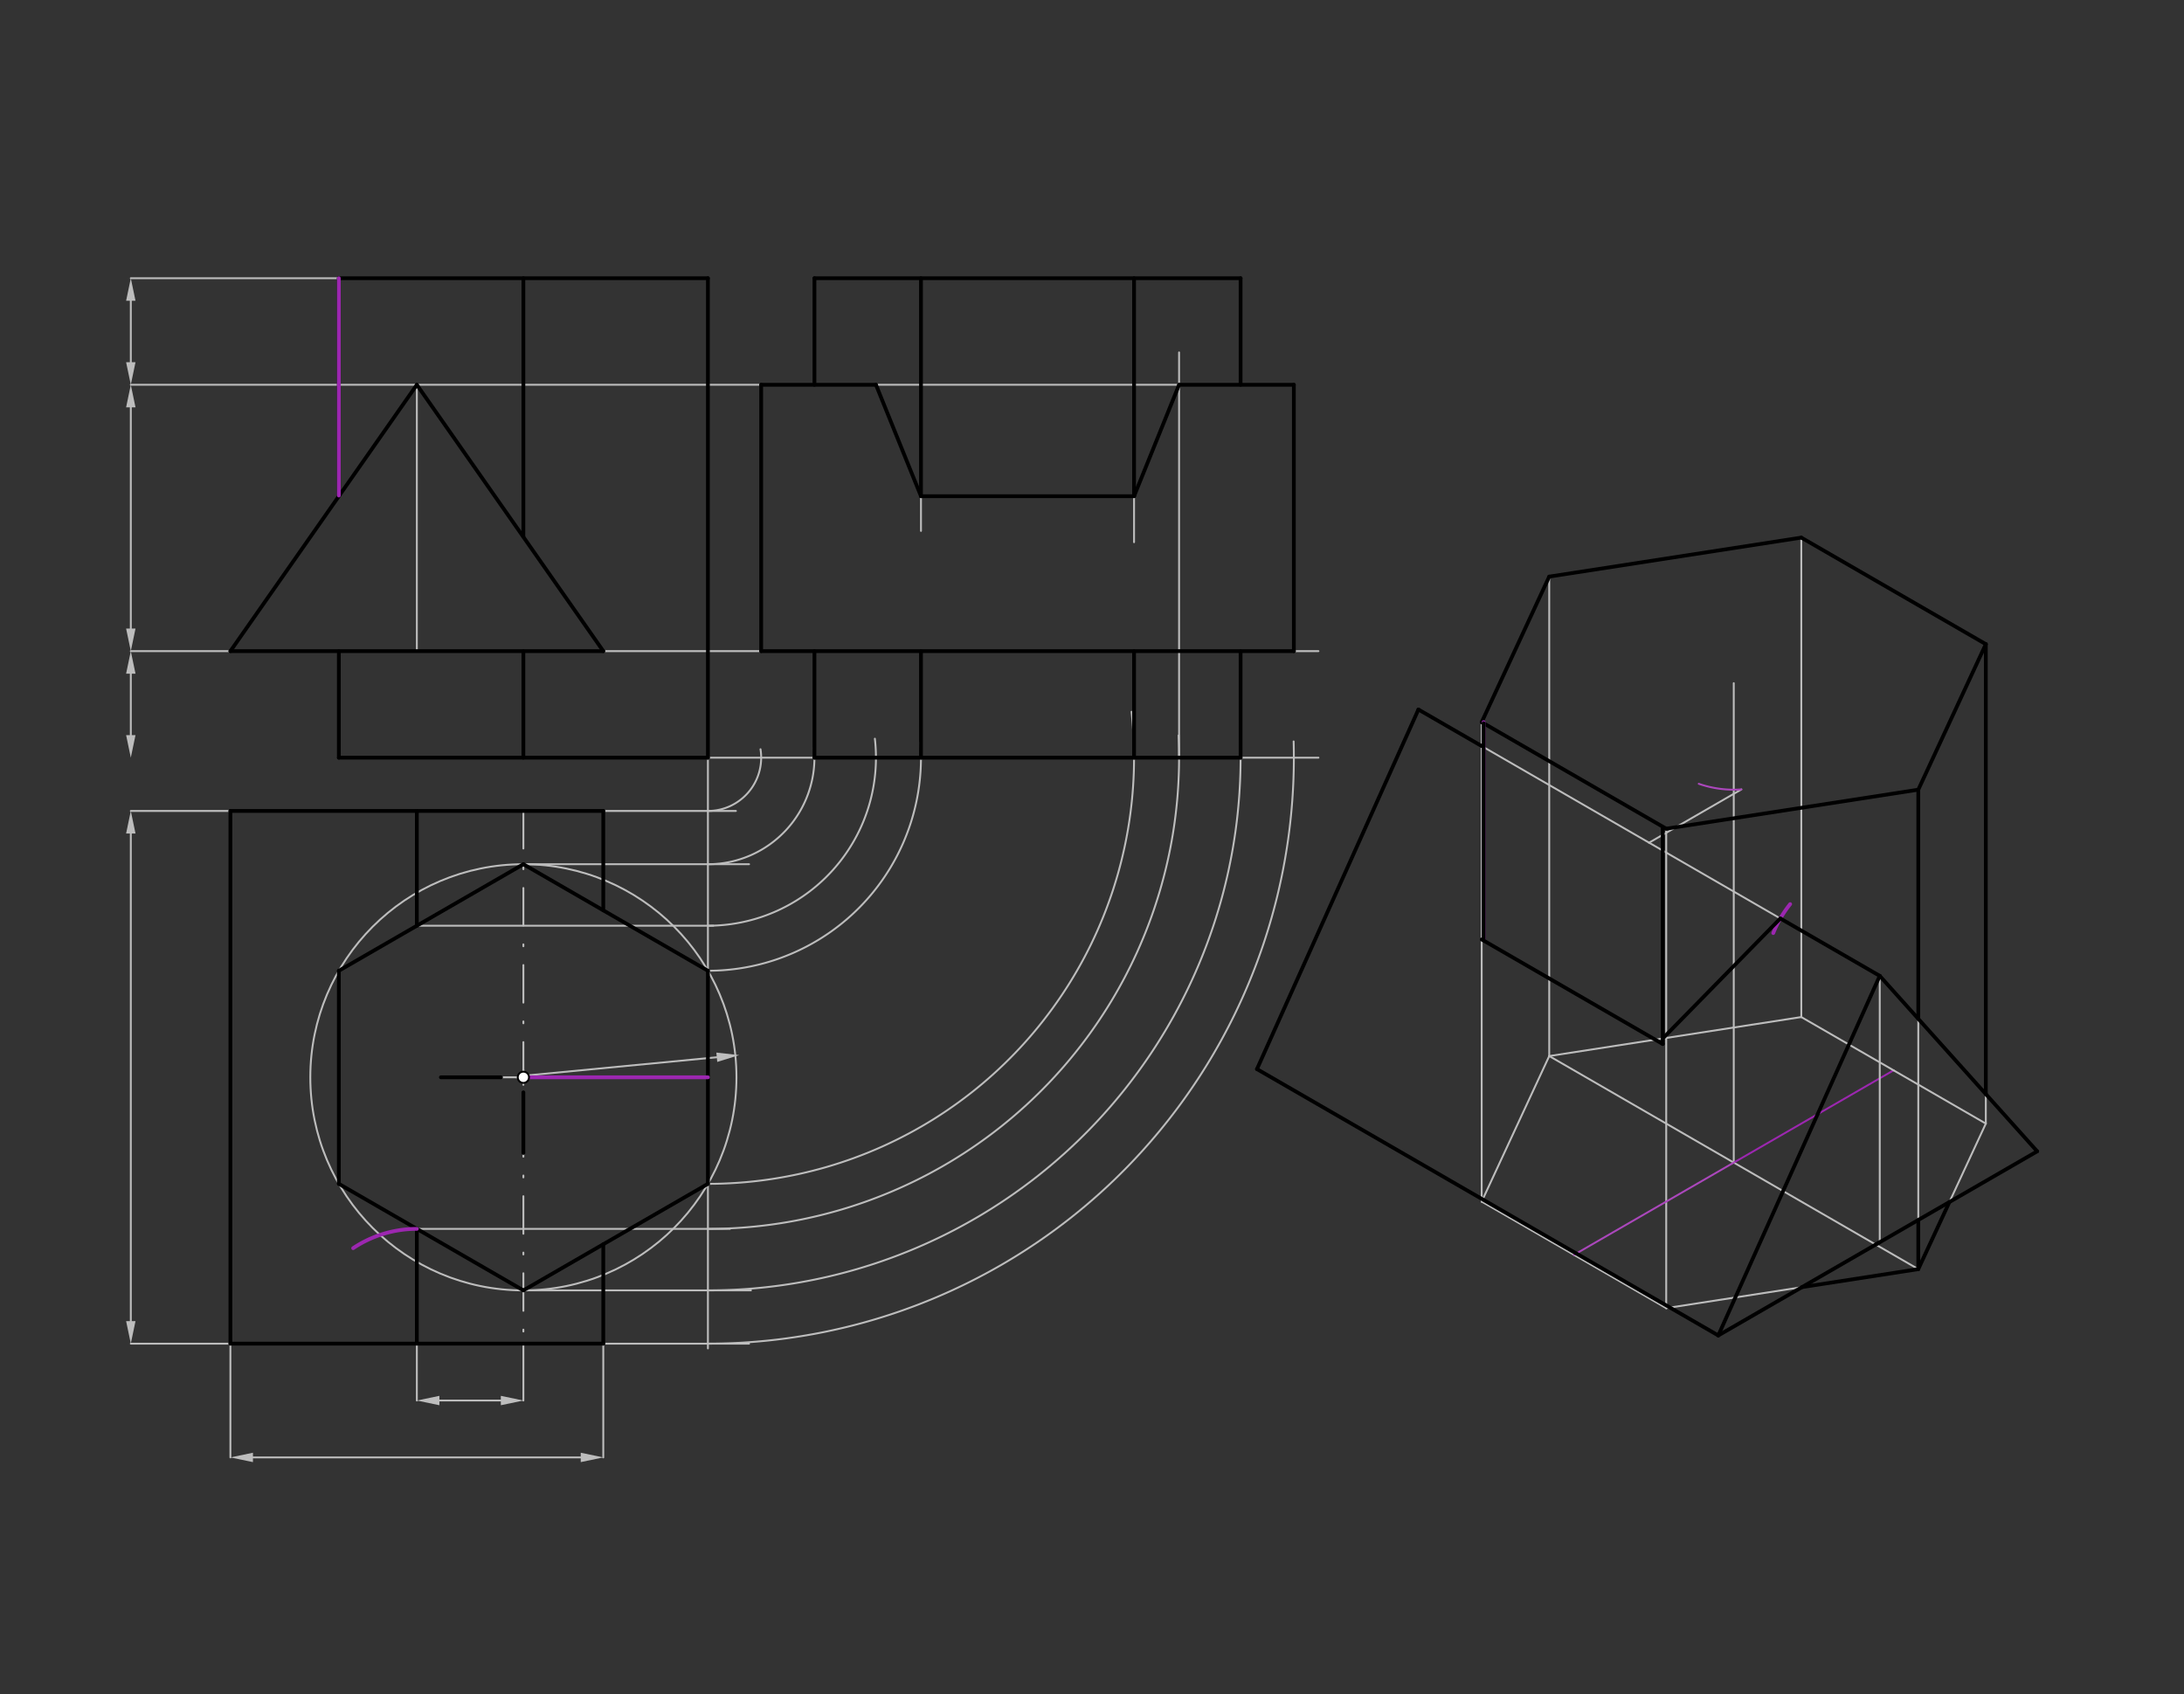 <svg xmlns="http://www.w3.org/2000/svg" class="svg--1it" height="100%" preserveAspectRatio="xMidYMid meet" viewBox="0 0 1162.205 901.417" width="100%"><rect x="0" y="0" width="1162.205" height="901.417" fill="#333333" stroke="none"/><defs><marker id="marker-arrow" markerHeight="16" markerUnits="userSpaceOnUse" markerWidth="24" orient="auto-start-reverse" refX="24" refY="4" viewBox="0 0 24 8"><path d="M 0 0 L 24 4 L 0 8 z" stroke="inherit"></path></marker></defs><g class="aux-layer--1FB"><g class="element--2qn"><line stroke="#BDBDBD" stroke-dasharray="20, 10, 1, 10" stroke-linecap="round" stroke-width="1" x1="278.515" x2="278.515" y1="431.516" y2="714.98"></line></g><g class="element--2qn"><line stroke="#BDBDBD" stroke-dasharray="20, 10, 1, 10" stroke-linecap="round" stroke-width="1" x1="321.035" x2="234.609" y1="573.248" y2="573.248"></line></g><g class="element--2qn"><g class="center--1s5"><line x1="274.515" y1="573.248" x2="282.515" y2="573.248" stroke="#BDBDBD" stroke-width="1" stroke-linecap="round"></line><line x1="278.515" y1="569.248" x2="278.515" y2="577.248" stroke="#BDBDBD" stroke-width="1" stroke-linecap="round"></line><circle class="hit--230" cx="278.515" cy="573.248" r="4" stroke="none" fill="transparent"></circle></g><circle cx="278.515" cy="573.248" fill="none" r="113.386" stroke="#BDBDBD" stroke-dasharray="none" stroke-width="1"></circle></g><g class="element--2qn"><line stroke="#BDBDBD" stroke-dasharray="none" stroke-linecap="round" stroke-width="1" x1="122.609" x2="221.822" y1="346.476" y2="346.476"></line></g><g class="element--2qn"><line stroke="#BDBDBD" stroke-dasharray="none" stroke-linecap="round" stroke-width="1" x1="221.822" x2="221.822" y1="346.476" y2="204.744"></line></g><g class="element--2qn"><line stroke="#BDBDBD" stroke-dasharray="none" stroke-linecap="round" stroke-width="1" x1="376.71" x2="376.71" y1="403.169" y2="717.516"></line></g><g class="element--2qn"><line stroke="#BDBDBD" stroke-dasharray="none" stroke-linecap="round" stroke-width="1" x1="321.035" x2="391.609" y1="431.516" y2="431.516"></line></g><g class="element--2qn"><line stroke="#BDBDBD" stroke-dasharray="none" stroke-linecap="round" stroke-width="1" x1="278.515" x2="398.609" y1="459.862" y2="459.862"></line></g><g class="element--2qn"><line stroke="#BDBDBD" stroke-dasharray="none" stroke-linecap="round" stroke-width="1" x1="278.515" x2="399.609" y1="686.634" y2="686.634"></line></g><g class="element--2qn"><line stroke="#BDBDBD" stroke-dasharray="none" stroke-linecap="round" stroke-width="1" x1="321.035" x2="398.609" y1="714.98" y2="714.98"></line></g><g class="element--2qn"><line stroke="#BDBDBD" stroke-dasharray="none" stroke-linecap="round" stroke-width="1" x1="376.71" x2="701.609" y1="403.169" y2="403.169"></line></g><g class="element--2qn"><path d="M 376.71 431.516 A 28.346 28.346 0 0 0 404.698 398.676" fill="none" stroke="#BDBDBD" stroke-dasharray="none" stroke-linecap="round" stroke-width="1"></path></g><g class="element--2qn"><path d="M 376.71 459.862 A 56.693 56.693 0 0 0 433.157 397.894" fill="none" stroke="#BDBDBD" stroke-dasharray="none" stroke-linecap="round" stroke-width="1"></path></g><g class="element--2qn"><path d="M 376.71 516.555 A 113.386 113.386 0 0 0 489.807 395.08" fill="none" stroke="#BDBDBD" stroke-dasharray="none" stroke-linecap="round" stroke-width="1"></path></g><g class="element--2qn"><path d="M 376.71 629.941 A 226.772 226.772 0 0 0 602.164 378.755" fill="none" stroke="#BDBDBD" stroke-dasharray="none" stroke-linecap="round" stroke-width="1"></path></g><g class="element--2qn"><path d="M 376.71 686.634 A 283.465 283.465 0 0 0 660.079 395.801" fill="none" stroke="#BDBDBD" stroke-dasharray="none" stroke-linecap="round" stroke-width="1"></path></g><g class="element--2qn"><path d="M 376.71 714.98 A 311.811 311.811 0 0 0 688.401 394.521" fill="none" stroke="#BDBDBD" stroke-dasharray="none" stroke-linecap="round" stroke-width="1"></path></g><g class="element--2qn"><line stroke="#BDBDBD" stroke-dasharray="none" stroke-linecap="round" stroke-width="1" x1="221.822" x2="688.521" y1="204.744" y2="204.744"></line></g><g class="element--2qn"><line stroke="#BDBDBD" stroke-dasharray="none" stroke-linecap="round" stroke-width="1" x1="321.035" x2="701.609" y1="346.476" y2="346.476"></line></g><g class="element--2qn"><line stroke="#BDBDBD" stroke-dasharray="none" stroke-linecap="round" stroke-width="1" x1="490.096" x2="490.096" y1="234.516" y2="282.516"></line></g><g class="element--2qn"><line stroke="#BDBDBD" stroke-dasharray="none" stroke-linecap="round" stroke-width="1" x1="603.482" x2="603.482" y1="236.516" y2="288.516"></line></g><g class="element--2qn"><line stroke="#BDBDBD" stroke-dasharray="none" stroke-linecap="round" stroke-width="1" x1="221.822" x2="379.609" y1="492.594" y2="492.594"></line></g><g class="element--2qn"><path d="M 376.71 492.594 A 89.425 89.425 0 0 0 465.562 393.066" fill="none" stroke="#BDBDBD" stroke-dasharray="none" stroke-linecap="round" stroke-width="1"></path></g><g class="element--2qn"><line stroke="#BDBDBD" stroke-dasharray="none" stroke-linecap="round" stroke-width="1" x1="221.822" x2="388.447" y1="653.902" y2="653.902"></line></g><g class="element--2qn"><path d="M 376.71 653.902 A 250.733 250.733 0 0 0 627.166 391.384" fill="none" stroke="#BDBDBD" stroke-dasharray="none" stroke-linecap="round" stroke-width="1"></path></g><g class="element--2qn"><line stroke="#BDBDBD" stroke-dasharray="none" stroke-linecap="round" stroke-width="1" x1="627.443" x2="627.443" y1="403.169" y2="187.516"></line></g><g class="element--2qn"><line stroke="#BDBDBD" stroke-dasharray="none" stroke-linecap="round" stroke-width="1" x1="221.822" x2="69.609" y1="204.744" y2="204.744"></line></g><g class="element--2qn"><line stroke="#BDBDBD" stroke-dasharray="none" stroke-linecap="round" stroke-width="1" x1="122.609" x2="69.609" y1="346.476" y2="346.476"></line></g><g class="element--2qn"><line stroke="#BDBDBD" stroke-dasharray="none" stroke-linecap="round" stroke-width="1" x1="122.609" x2="69.609" y1="431.516" y2="431.516"></line></g><g class="element--2qn"><line stroke="#BDBDBD" stroke-dasharray="none" stroke-linecap="round" stroke-width="1" x1="122.609" x2="69.609" y1="714.98" y2="714.98"></line></g><g class="element--2qn"><line stroke="#BDBDBD" stroke-dasharray="none" stroke-linecap="round" stroke-width="1" x1="122.609" x2="122.609" y1="714.98" y2="775.516"></line></g><g class="element--2qn"><line stroke="#BDBDBD" stroke-dasharray="none" stroke-linecap="round" stroke-width="1" x1="321.035" x2="321.035" y1="714.98" y2="775.516"></line></g><g class="element--2qn"><line stroke="#BDBDBD" stroke-dasharray="none" stroke-linecap="round" stroke-width="1" x1="69.609" x2="69.609" y1="216.744" y2="334.476"></line><path d="M69.609,204.744 l12,2.5 l0,-5 z" fill="#BDBDBD" stroke="#BDBDBD" stroke-width="0" transform="rotate(90, 69.609, 204.744)"></path><path d="M69.609,346.476 l12,2.5 l0,-5 z" fill="#BDBDBD" stroke="#BDBDBD" stroke-width="0" transform="rotate(270, 69.609, 346.476)"></path></g><g class="element--2qn"><line stroke="#BDBDBD" stroke-dasharray="none" stroke-linecap="round" stroke-width="1" x1="69.609" x2="69.609" y1="358.476" y2="391.169"></line><path d="M69.609,346.476 l12,2.5 l0,-5 z" fill="#BDBDBD" stroke="#BDBDBD" stroke-width="0" transform="rotate(90, 69.609, 346.476)"></path><path d="M69.609,403.169 l12,2.5 l0,-5 z" fill="#BDBDBD" stroke="#BDBDBD" stroke-width="0" transform="rotate(270, 69.609, 403.169)"></path></g><g class="element--2qn"><line stroke="#BDBDBD" stroke-dasharray="none" stroke-linecap="round" stroke-width="1" x1="69.609" x2="69.609" y1="443.516" y2="702.98"></line><path d="M69.609,431.516 l12,2.5 l0,-5 z" fill="#BDBDBD" stroke="#BDBDBD" stroke-width="0" transform="rotate(90, 69.609, 431.516)"></path><path d="M69.609,714.98 l12,2.5 l0,-5 z" fill="#BDBDBD" stroke="#BDBDBD" stroke-width="0" transform="rotate(270, 69.609, 714.98)"></path></g><g class="element--2qn"><line stroke="#BDBDBD" stroke-dasharray="none" stroke-linecap="round" stroke-width="1" x1="134.609" x2="309.035" y1="775.516" y2="775.516"></line><path d="M122.609,775.516 l12,2.5 l0,-5 z" fill="#BDBDBD" stroke="#BDBDBD" stroke-width="0" transform="rotate(0, 122.609, 775.516)"></path><path d="M321.035,775.516 l12,2.5 l0,-5 z" fill="#BDBDBD" stroke="#BDBDBD" stroke-width="0" transform="rotate(180, 321.035, 775.516)"></path></g><g class="element--2qn"><line stroke="#BDBDBD" stroke-dasharray="none" stroke-linecap="round" stroke-width="1" x1="280.515" x2="381.439" y1="572.248" y2="562.585"></line><path d="M393.385,561.441 l12,2.5 l0,-5 z" fill="#BDBDBD" stroke="#BDBDBD" stroke-width="0" transform="rotate(174.531, 393.385, 561.441)"></path></g><g class="element--2qn"><line stroke="#BDBDBD" stroke-dasharray="none" stroke-linecap="round" stroke-width="1" x1="221.822" x2="221.822" y1="714.98" y2="745.248"></line></g><g class="element--2qn"><line stroke="#BDBDBD" stroke-dasharray="none" stroke-linecap="round" stroke-width="1" x1="278.515" x2="278.515" y1="714.98" y2="745.248"></line></g><g class="element--2qn"><line stroke="#BDBDBD" stroke-dasharray="none" stroke-linecap="round" stroke-width="1" x1="233.822" x2="266.515" y1="745.248" y2="745.248"></line><path d="M221.822,745.248 l12,2.5 l0,-5 z" fill="#BDBDBD" stroke="#BDBDBD" stroke-width="0" transform="rotate(0, 221.822, 745.248)"></path><path d="M278.515,745.248 l12,2.5 l0,-5 z" fill="#BDBDBD" stroke="#BDBDBD" stroke-width="0" transform="rotate(180, 278.515, 745.248)"></path></g><g class="element--2qn"><line stroke="#BDBDBD" stroke-dasharray="none" stroke-linecap="round" stroke-width="1" x1="180.32" x2="69.609" y1="148.051" y2="148.051"></line></g><g class="element--2qn"><line stroke="#BDBDBD" stroke-dasharray="none" stroke-linecap="round" stroke-width="1" x1="69.609" x2="69.609" y1="160.051" y2="192.744"></line><path d="M69.609,148.051 l12,2.5 l0,-5 z" fill="#BDBDBD" stroke="#BDBDBD" stroke-width="0" transform="rotate(90, 69.609, 148.051)"></path><path d="M69.609,204.744 l12,2.5 l0,-5 z" fill="#BDBDBD" stroke="#BDBDBD" stroke-width="0" transform="rotate(270, 69.609, 204.744)"></path></g><g class="element--2qn"><line stroke="#BDBDBD" stroke-dasharray="none" stroke-linecap="round" stroke-width="1" x1="922.609" x2="922.609" y1="363.516" y2="618.634"></line></g><g class="element--2qn"><line stroke="#BDBDBD" stroke-dasharray="none" stroke-linecap="round" stroke-width="1" x1="922.609" x2="1020.804" y1="618.634" y2="675.327"></line></g><g class="element--2qn"><line stroke="#9C27B0" stroke-dasharray="none" stroke-linecap="round" stroke-width="1" x1="922.609" x2="1007.649" y1="618.634" y2="569.536"></line></g><g class="element--2qn"><line stroke="#BDBDBD" stroke-dasharray="none" stroke-linecap="round" stroke-width="1" x1="1007.649" x2="958.551" y1="569.536" y2="541.19"></line></g><g class="element--2qn"><line stroke="#BDBDBD" stroke-dasharray="none" stroke-linecap="round" stroke-width="1" x1="1007.649" x2="1056.746" y1="569.536" y2="597.883"></line></g><g class="element--2qn"><line stroke="#BDBDBD" stroke-dasharray="none" stroke-linecap="round" stroke-width="1" x1="922.609" x2="824.414" y1="618.634" y2="561.941"></line></g><g class="element--2qn"><line stroke="#BDBDBD" stroke-dasharray="none" stroke-linecap="round" stroke-width="1" x1="958.551" x2="824.414" y1="541.19" y2="561.941"></line></g><g class="element--2qn"><line stroke="#BDBDBD" stroke-dasharray="none" stroke-linecap="round" stroke-width="1" x1="1056.746" x2="1020.804" y1="597.883" y2="675.327"></line></g><g class="element--2qn"><line stroke="#BDBDBD" stroke-dasharray="none" stroke-linecap="round" stroke-width="1" x1="837.57" x2="788.473" y1="667.731" y2="639.385"></line></g><g class="element--2qn"><line stroke="#BDBDBD" stroke-dasharray="none" stroke-linecap="round" stroke-width="1" x1="837.57" x2="886.668" y1="667.731" y2="696.078"></line></g><g class="element--2qn"><line stroke="#BDBDBD" stroke-dasharray="none" stroke-linecap="round" stroke-width="1" x1="824.414" x2="788.473" y1="561.941" y2="639.385"></line></g><g class="element--2qn"><line stroke="#BDBDBD" stroke-dasharray="none" stroke-linecap="round" stroke-width="1" x1="886.668" x2="1020.804" y1="696.078" y2="675.327"></line></g><g class="element--2qn"><line stroke="#BDBDBD" stroke-dasharray="none" stroke-linecap="round" stroke-width="1" x1="958.551" x2="958.551" y1="541.19" y2="286.072"></line></g><g class="element--2qn"><line stroke="#BDBDBD" stroke-dasharray="none" stroke-linecap="round" stroke-width="1" x1="1056.746" x2="1056.746" y1="597.883" y2="342.765"></line></g><g class="element--2qn"><line stroke="#BDBDBD" stroke-dasharray="none" stroke-linecap="round" stroke-width="1" x1="1020.804" x2="1020.804" y1="675.327" y2="420.209"></line></g><g class="element--2qn"><line stroke="#BDBDBD" stroke-dasharray="none" stroke-linecap="round" stroke-width="1" x1="886.668" x2="886.668" y1="696.078" y2="440.96"></line></g><g class="element--2qn"><line stroke="#BDBDBD" stroke-dasharray="none" stroke-linecap="round" stroke-width="1" x1="788.473" x2="788.473" y1="639.385" y2="384.267"></line></g><g class="element--2qn"><line stroke="#BDBDBD" stroke-dasharray="none" stroke-linecap="round" stroke-width="1" x1="824.414" x2="824.414" y1="561.941" y2="306.823"></line></g><g class="element--2qn"><line stroke="#BDBDBD" stroke-dasharray="none" stroke-linecap="round" stroke-width="1" x1="926.649" x2="877.551" y1="420.064" y2="448.411"></line></g><g class="element--2qn"><line stroke="#BDBDBD" stroke-dasharray="none" stroke-linecap="round" stroke-width="1" x1="877.551" x2="1000.295" y1="448.411" y2="519.277"></line></g><g class="element--2qn"><line stroke="#BDBDBD" stroke-dasharray="none" stroke-linecap="round" stroke-width="1" x1="877.551" x2="754.807" y1="448.411" y2="377.545"></line></g><g class="element--2qn"><line stroke="#BDBDBD" stroke-dasharray="none" stroke-linecap="round" stroke-width="1" x1="1000.295" x2="1000.295" y1="519.277" y2="661.009"></line></g></g><g class="main-layer--3Vd"><g class="element--2qn"><line stroke="#000000" stroke-dasharray="none" stroke-linecap="round" stroke-width="2" x1="122.609" x2="122.609" y1="431.516" y2="714.98"></line></g><g class="element--2qn"><line stroke="#000000" stroke-dasharray="none" stroke-linecap="round" stroke-width="2" x1="122.609" x2="321.035" y1="714.98" y2="714.98"></line></g><g class="element--2qn"><line stroke="#000000" stroke-dasharray="none" stroke-linecap="round" stroke-width="2" x1="122.609" x2="321.035" y1="431.516" y2="431.516"></line></g><g class="element--2qn"><line stroke="#000000" stroke-dasharray="none" stroke-linecap="round" stroke-width="2" x1="278.515" x2="180.32" y1="459.862" y2="516.555"></line></g><g class="element--2qn"><line stroke="#000000" stroke-dasharray="none" stroke-linecap="round" stroke-width="2" x1="180.32" x2="180.32" y1="516.555" y2="629.941"></line></g><g class="element--2qn"><line stroke="#000000" stroke-dasharray="none" stroke-linecap="round" stroke-width="2" x1="180.32" x2="278.515" y1="629.941" y2="686.634"></line></g><g class="element--2qn"><line stroke="#000000" stroke-dasharray="none" stroke-linecap="round" stroke-width="2" x1="278.515" x2="376.71" y1="459.862" y2="516.555"></line></g><g class="element--2qn"><line stroke="#000000" stroke-dasharray="none" stroke-linecap="round" stroke-width="2" x1="376.71" x2="376.71" y1="516.555" y2="629.941"></line></g><g class="element--2qn"><line stroke="#000000" stroke-dasharray="none" stroke-linecap="round" stroke-width="2" x1="376.71" x2="278.515" y1="629.941" y2="686.634"></line></g><g class="element--2qn"><line stroke="#000000" stroke-dasharray="none" stroke-linecap="round" stroke-width="2" x1="221.822" x2="221.822" y1="431.516" y2="492.594"></line></g><g class="element--2qn"><line stroke="#000000" stroke-dasharray="none" stroke-linecap="round" stroke-width="2" x1="321.035" x2="321.035" y1="431.516" y2="484.411"></line></g><g class="element--2qn"><line stroke="#000000" stroke-dasharray="none" stroke-linecap="round" stroke-width="2" x1="221.822" x2="221.822" y1="653.902" y2="714.98"></line></g><g class="element--2qn"><line stroke="#000000" stroke-dasharray="none" stroke-linecap="round" stroke-width="2" x1="321.035" x2="321.035" y1="662.085" y2="714.98"></line></g><g class="element--2qn"><line stroke="#000000" stroke-dasharray="none" stroke-linecap="round" stroke-width="2" x1="221.822" x2="122.609" y1="204.744" y2="346.476"></line></g><g class="element--2qn"><line stroke="#000000" stroke-dasharray="none" stroke-linecap="round" stroke-width="2" x1="122.609" x2="321.035" y1="346.476" y2="346.476"></line></g><g class="element--2qn"><line stroke="#000000" stroke-dasharray="none" stroke-linecap="round" stroke-width="2" x1="221.822" x2="321.035" y1="204.744" y2="346.476"></line></g><g class="element--2qn"><line stroke="#000000" stroke-dasharray="none" stroke-linecap="round" stroke-width="2" x1="180.32" x2="376.71" y1="403.169" y2="403.169"></line></g><g class="element--2qn"><line stroke="#000000" stroke-dasharray="none" stroke-linecap="round" stroke-width="2" x1="180.32" x2="376.71" y1="148.051" y2="148.051"></line></g><g class="element--2qn"><line stroke="#000000" stroke-dasharray="none" stroke-linecap="round" stroke-width="2" x1="376.71" x2="376.71" y1="148.051" y2="403.169"></line></g><g class="element--2qn"><line stroke="#000000" stroke-dasharray="none" stroke-linecap="round" stroke-width="2" x1="278.515" x2="278.515" y1="403.169" y2="346.476"></line></g><g class="element--2qn"><line stroke="#000000" stroke-dasharray="none" stroke-linecap="round" stroke-width="2" x1="278.515" x2="278.515" y1="285.587" y2="148.051"></line></g><g class="element--2qn"><line stroke="#000000" stroke-dasharray="none" stroke-linecap="round" stroke-width="2" x1="405.056" x2="405.056" y1="204.744" y2="346.476"></line></g><g class="element--2qn"><line stroke="#000000" stroke-dasharray="none" stroke-linecap="round" stroke-width="2" x1="405.056" x2="688.521" y1="346.476" y2="346.476"></line></g><g class="element--2qn"><line stroke="#000000" stroke-dasharray="none" stroke-linecap="round" stroke-width="2" x1="688.521" x2="688.521" y1="204.744" y2="346.476"></line></g><g class="element--2qn"><line stroke="#000000" stroke-dasharray="none" stroke-linecap="round" stroke-width="2" x1="433.403" x2="433.403" y1="346.476" y2="403.169"></line></g><g class="element--2qn"><line stroke="#000000" stroke-dasharray="none" stroke-linecap="round" stroke-width="2" x1="660.174" x2="660.174" y1="346.476" y2="403.169"></line></g><g class="element--2qn"><line stroke="#000000" stroke-dasharray="none" stroke-linecap="round" stroke-width="2" x1="433.403" x2="660.174" y1="403.169" y2="403.169"></line></g><g class="element--2qn"><line stroke="#000000" stroke-dasharray="none" stroke-linecap="round" stroke-width="2" x1="490.096" x2="490.096" y1="403.169" y2="346.476"></line></g><g class="element--2qn"><line stroke="#000000" stroke-dasharray="none" stroke-linecap="round" stroke-width="2" x1="603.482" x2="603.482" y1="403.169" y2="346.476"></line></g><g class="element--2qn"><line stroke="#000000" stroke-dasharray="none" stroke-linecap="round" stroke-width="2" x1="490.096" x2="466.134" y1="264.033" y2="204.744"></line></g><g class="element--2qn"><line stroke="#000000" stroke-dasharray="none" stroke-linecap="round" stroke-width="2" x1="405.056" x2="466.134" y1="204.744" y2="204.744"></line></g><g class="element--2qn"><line stroke="#000000" stroke-dasharray="none" stroke-linecap="round" stroke-width="2" x1="627.443" x2="603.482" y1="204.744" y2="264.033"></line></g><g class="element--2qn"><line stroke="#000000" stroke-dasharray="none" stroke-linecap="round" stroke-width="2" x1="490.096" x2="603.482" y1="264.033" y2="264.033"></line></g><g class="element--2qn"><line stroke="#000000" stroke-dasharray="none" stroke-linecap="round" stroke-width="2" x1="627.443" x2="688.521" y1="204.744" y2="204.744"></line></g><g class="element--2qn"><line stroke="#000000" stroke-dasharray="none" stroke-linecap="round" stroke-width="2" x1="433.403" x2="660.174" y1="148.051" y2="148.051"></line></g><g class="element--2qn"><line stroke="#000000" stroke-dasharray="none" stroke-linecap="round" stroke-width="2" x1="490.096" x2="490.096" y1="264.033" y2="148.051"></line></g><g class="element--2qn"><line stroke="#000000" stroke-dasharray="none" stroke-linecap="round" stroke-width="2" x1="603.482" x2="603.482" y1="264.033" y2="148.051"></line></g><g class="element--2qn"><line stroke="#000000" stroke-dasharray="none" stroke-linecap="round" stroke-width="2" x1="433.403" x2="433.403" y1="148.051" y2="204.744"></line></g><g class="element--2qn"><line stroke="#000000" stroke-dasharray="none" stroke-linecap="round" stroke-width="2" x1="660.174" x2="660.174" y1="148.051" y2="204.744"></line></g><g class="element--2qn"><line stroke="#000000" stroke-dasharray="none" stroke-linecap="round" stroke-width="2" x1="234.609" x2="266.609" y1="573.248" y2="573.248"></line></g><g class="element--2qn"><line stroke="#000000" stroke-dasharray="none" stroke-linecap="round" stroke-width="2" x1="278.515" x2="278.515" y1="581.248" y2="613.516"></line></g><g class="element--2qn"><line stroke="#000000" stroke-dasharray="none" stroke-linecap="round" stroke-width="2" x1="180.32" x2="180.32" y1="148.051" y2="263.686"></line></g><g class="element--2qn"><line stroke="#000000" stroke-dasharray="none" stroke-linecap="round" stroke-width="2" x1="180.32" x2="180.32" y1="403.169" y2="346.476"></line></g><g class="element--2qn"><line stroke="#9C27B0" stroke-dasharray="none" stroke-linecap="round" stroke-width="2" x1="278.515" x2="376.71" y1="573.248" y2="573.248"></line></g><g class="element--2qn"><line stroke="#AB47BC" stroke-dasharray="none" stroke-linecap="round" stroke-width="1" x1="922.609" x2="837.57" y1="618.634" y2="667.731"></line></g><g class="element--2qn"><line stroke="#000000" stroke-dasharray="none" stroke-linecap="round" stroke-width="2" x1="824.414" x2="958.551" y1="306.823" y2="286.072"></line></g><g class="element--2qn"><line stroke="#000000" stroke-dasharray="none" stroke-linecap="round" stroke-width="2" x1="958.551" x2="1056.746" y1="286.072" y2="342.765"></line></g><g class="element--2qn"><line stroke="#000000" stroke-dasharray="none" stroke-linecap="round" stroke-width="2" x1="1056.746" x2="1020.804" y1="342.765" y2="420.209"></line></g><g class="element--2qn"><line stroke="#000000" stroke-dasharray="none" stroke-linecap="round" stroke-width="2" x1="824.414" x2="788.473" y1="306.823" y2="384.267"></line></g><g class="element--2qn"><line stroke="#000000" stroke-dasharray="none" stroke-linecap="round" stroke-width="2" x1="788.473" x2="886.668" y1="384.267" y2="440.96"></line></g><g class="element--2qn"><line stroke="#000000" stroke-dasharray="none" stroke-linecap="round" stroke-width="2" x1="886.668" x2="1020.804" y1="440.96" y2="420.209"></line></g><g class="element--2qn"><path d="M 926.649 420.064 A 56.693 56.693 0 0 1 903.985 417.062" fill="none" stroke="#AB47BC" stroke-dasharray="none" stroke-linecap="round" stroke-width="1"></path></g><g class="element--2qn"><line stroke="#000000" stroke-dasharray="none" stroke-linecap="round" stroke-width="2" x1="1000.295" x2="914.374" y1="661.009" y2="710.616"></line></g><g class="element--2qn"><line stroke="#000000" stroke-dasharray="none" stroke-linecap="round" stroke-width="2" x1="998.15" x2="1084.071" y1="662.247" y2="612.641"></line></g><g class="element--2qn"><line stroke="#000000" stroke-dasharray="none" stroke-linecap="round" stroke-width="2" x1="1000.295" x2="914.374" y1="519.277" y2="710.616"></line></g><g class="element--2qn"><line stroke="#000000" stroke-dasharray="none" stroke-linecap="round" stroke-width="2" x1="1000.295" x2="1084.071" y1="519.277" y2="612.641"></line></g><g class="element--2qn"><line stroke="#000000" stroke-dasharray="none" stroke-linecap="round" stroke-width="2" x1="914.374" x2="668.887" y1="710.616" y2="568.883"></line></g><g class="element--2qn"><line stroke="#000000" stroke-dasharray="none" stroke-linecap="round" stroke-width="2" x1="754.807" x2="668.887" y1="377.545" y2="568.883"></line></g><g class="element--2qn"><line stroke="#000000" stroke-dasharray="none" stroke-linecap="round" stroke-width="2" x1="1020.804" x2="1020.804" y1="420.209" y2="542.134"></line></g><g class="element--2qn"><line stroke="#000000" stroke-dasharray="none" stroke-linecap="round" stroke-width="2" x1="1020.804" x2="1020.804" y1="649.168" y2="675.327"></line></g><g class="element--2qn"><line stroke="#000000" stroke-dasharray="none" stroke-linecap="round" stroke-width="2" x1="1020.804" x2="1037.388" y1="675.327" y2="639.593"></line></g><g class="element--2qn"><line stroke="#000000" stroke-dasharray="none" stroke-linecap="round" stroke-width="2" x1="1020.804" x2="958.913" y1="675.327" y2="684.901"></line></g><g class="element--2qn"><line stroke="#000000" stroke-dasharray="none" stroke-linecap="round" stroke-width="2" x1="1056.746" x2="1056.746" y1="342.765" y2="582.189"></line></g><g class="element--2qn"><line stroke="#9C27B0" stroke-dasharray="none" stroke-linecap="round" stroke-width="2" x1="180.32" x2="180.32" y1="148.051" y2="263.686"></line></g><g class="element--2qn"><line stroke="#9C27B0" stroke-dasharray="none" stroke-linecap="round" stroke-width="2" x1="789.473" x2="789.473" y1="384.267" y2="499.9"></line></g><g class="element--2qn"><line stroke="#000000" stroke-dasharray="none" stroke-linecap="round" stroke-width="2" x1="789.473" x2="789.473" y1="384.844" y2="499.9"></line></g><g class="element--2qn"><line stroke="#000000" stroke-dasharray="none" stroke-linecap="round" stroke-width="2" x1="788.473" x2="884.813" y1="499.9" y2="555.523"></line></g><g class="element--2qn"><line stroke="#000000" stroke-dasharray="none" stroke-linecap="round" stroke-width="2" x1="884.813" x2="884.813" y1="555.523" y2="440.159"></line></g><g class="element--2qn"><path d="M 221.822 653.902 A 61.078 61.078 0 0 0 187.93 664.168" fill="none" stroke="#9C27B0" stroke-dasharray="none" stroke-linecap="round" stroke-width="2"></path></g><g class="element--2qn"><path d="M 952.622 481.096 A 61.078 61.078 0 0 0 943.627 496.488" fill="none" stroke="#9C27B0" stroke-dasharray="none" stroke-linecap="round" stroke-width="2"></path></g><g class="element--2qn"><line stroke="#000000" stroke-dasharray="none" stroke-linecap="round" stroke-width="2" x1="754.807" x2="788.473" y1="377.545" y2="396.981"></line></g><g class="element--2qn"><line stroke="#000000" stroke-dasharray="none" stroke-linecap="round" stroke-width="2" x1="1000.295" x2="947.4" y1="519.277" y2="488.738"></line></g><g class="element--2qn"><line stroke="#000000" stroke-dasharray="none" stroke-linecap="round" stroke-width="2" x1="947.4" x2="884.813" y1="488.738" y2="552.597"></line></g><g class="element--2qn"><circle cx="278.515" cy="573.248" r="3" stroke="#000000" stroke-width="1" fill="#ffffff"></circle>}</g></g><g class="snaps-layer--2PT"></g><g class="temp-layer--rAP"></g></svg>